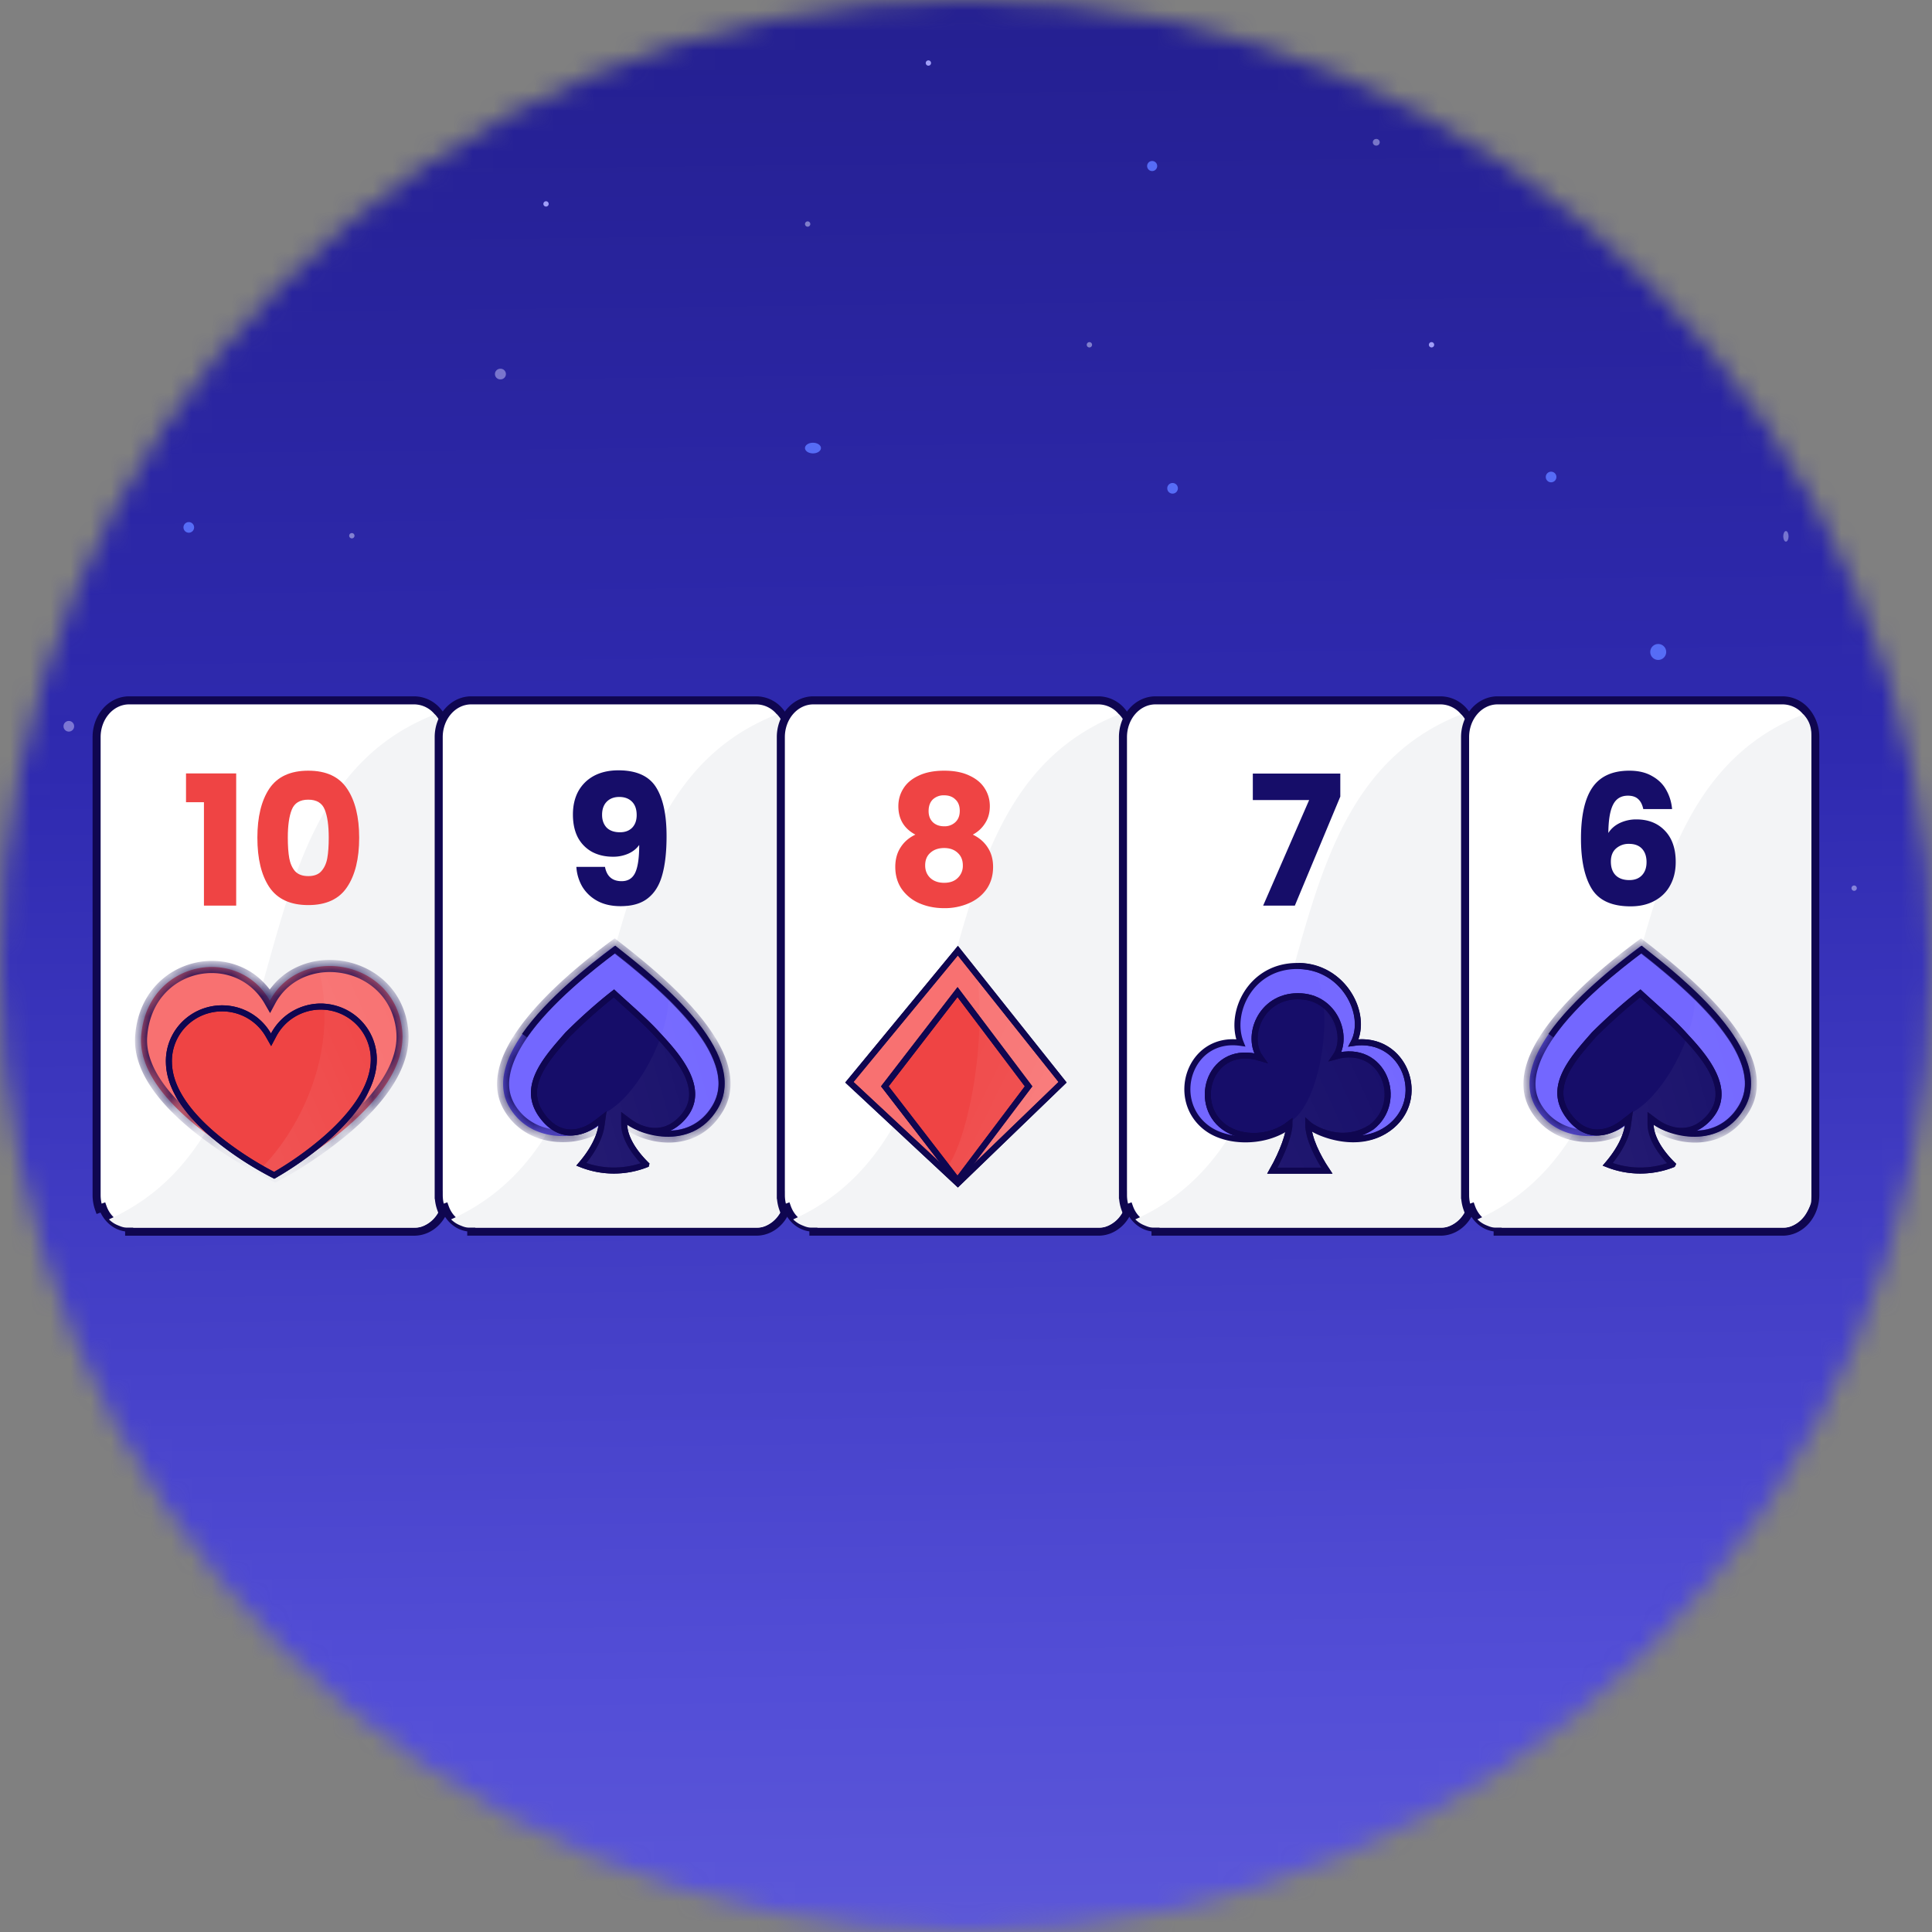 <svg width="96" height="96" fill="none" xmlns="http://www.w3.org/2000/svg"><rect width="100%" height="100%" fill="#808080" stroke="none"/><mask id="a" style="mask-type:alpha" maskUnits="userSpaceOnUse" x="0" y="0" width="96" height="96"><circle cx="48" cy="48" r="48" fill="#D9D9D9"/></mask><g mask="url(#a)"><path d="M96.6 0H-1v96.64h97.6V0z" fill="url(#b)"/><path d="M77.073 23.966a.264.264 0 100-.528.264.264 0 000 .528z" fill="#566CF6"/><path opacity=".5" d="M11.037 40.947c.146 0 .264-.059.264-.132 0-.073-.118-.132-.264-.132-.145 0-.264.06-.264.132 0 .073.119.132.264.132zM24.858 18.85a.264.264 0 100-.527.264.264 0 000 .528z" fill="#CAC6FB"/><path d="M55.396 37.528c.219 0 .396-.118.396-.264 0-.146-.177-.264-.396-.264-.219 0-.396.118-.396.264 0 .146.177.264.396.264z" fill="#566CF6"/><path opacity=".5" d="M88.741 26.914c.073 0 .132-.118.132-.264 0-.145-.059-.263-.132-.263-.073 0-.132.118-.132.263 0 .146.06.264.132.264z" fill="#C1C2FA"/><path d="M82.396 32.792a.396.396 0 100-.792.396.396 0 000 .792z" fill="#566CF6"/><path opacity=".5" d="M17.483 26.752a.132.132 0 100-.264.132.132 0 000 .264zM54.132 17.264a.132.132 0 100-.264.132.132 0 000 .264zM40.132 11.264a.132.132 0 100-.264.132.132 0 000 .264z" fill="#D9DBFC"/><path d="M39.25 38.5a.25.25 0 100-.5.25.25 0 000 .5z" fill="#716FE7"/><path opacity=".5" d="M61.264 44.264c.146 0 .264-.06.264-.132 0-.073-.118-.132-.264-.132-.146 0-.264.06-.264.132 0 .073.118.132.264.132zM68.38 7.234a.165.165 0 100-.329.165.165 0 000 .33z" fill="#CBCCFB"/><path d="M34.132 48.264a.132.132 0 100-.264.132.132 0 000 .264z" fill="#A09EF8"/><path opacity=".5" d="M3.42 36.352a.264.264 0 100-.528.264.264 0 000 .528z" fill="#CAC6FB"/><path d="M54.264 43.528a.264.264 0 100-.528.264.264 0 000 .528z" fill="#566CF6"/><path d="M27.132 10.264a.132.132 0 100-.264.132.132 0 000 .264z" fill="#A09EF8"/><path d="M9.381 26.47a.264.264 0 100-.528.264.264 0 000 .528z" fill="#566CF6"/><path opacity=".5" d="M6.948 54.314c.073 0 .132-.118.132-.264 0-.145-.059-.264-.132-.264-.073 0-.132.119-.132.264 0 .146.06.264.132.264z" fill="#C1C2FA"/><path d="M48.132 35.264a.132.132 0 100-.264.132.132 0 000 .264zM71.132 17.264a.132.132 0 100-.264.132.132 0 000 .264z" fill="#A09EF8"/><path d="M40.396 22.528c.219 0 .396-.118.396-.264 0-.146-.177-.264-.396-.264-.219 0-.396.118-.396.264 0 .146.177.264.396.264zM58.264 24.528a.264.264 0 100-.528.264.264 0 000 .528z" fill="#566CF6"/><path d="M46.132 3.264a.132.132 0 100-.264.132.132 0 000 .264zM41.132 43.264a.132.132 0 100-.264.132.132 0 000 .264z" fill="#A09EF8"/><path opacity=".5" d="M9.581 49.525a.132.132 0 100-.264.132.132 0 000 .264zM92.132 44.264a.132.132 0 100-.264.132.132 0 000 .264zM69.714 37.553a.132.132 0 100-.264.132.132 0 000 .264z" fill="#D9DBFC"/><path d="M57.25 8.5a.25.25 0 100-.5.25.25 0 000 .5z" fill="#566CF6"/><path d="M4.8 59.377c0 .236.04.47.119.69L5.107 60c.071.198.175.377.307.528.132.151.288.27.46.352.172.08.357.122.543.121v.2h14.166c.438 0 .851-.2 1.152-.544.3-.343.464-.803.465-1.279v0V36.623h0a1.956 1.956 0 00-.465-1.28 1.53 1.53 0 00-1.152-.543H6.417c-.439 0-.853.2-1.153.545-.3.344-.464.806-.464 1.282v22.75zm0 0s0 0 0 0H5h-.2v0z" fill="#fff" stroke="#0F0650" stroke-width=".4"/><path d="M22 59.672C22 60 21.39 61 20.667 61H6.309c-.175 0-.301-.054-.463-.121a1.33 1.33 0 01-.432-.289c10.174-4.574 5.54-20.928 16.194-25.091.25.25.391.587.392.94v23.232z" fill="#F3F4F6"/><mask id="c" fill="#fff"><path fill-rule="evenodd" clip-rule="evenodd" d="M7.016 51.477c.286-3.721 4.768-4.58 6.395-1.754 1.52-2.825 6.192-2.063 6.573 1.457.408 3.762-6.306 7.248-6.306 7.248s-6.943-3.297-6.662-6.951zm7.358-.354a2.58 2.58 0 011.266-.368h-.014c.33-.008.658.047.966.162.308.114.589.287.828.507.239.22.43.484.564.776.134.292.207.606.215.926.07 2.79-4.575 5.267-4.575 5.267s-4.768-2.255-4.838-5.043a2.374 2.374 0 01.478-1.518c.33-.44.804-.76 1.344-.908a2.586 2.586 0 011.637.09c.52.206.953.575 1.23 1.048.208-.385.518-.709.899-.939z"/></mask><path fill-rule="evenodd" clip-rule="evenodd" d="M7.016 51.477c.286-3.721 4.768-4.58 6.395-1.754 1.52-2.825 6.192-2.063 6.573 1.457.408 3.762-6.306 7.248-6.306 7.248s-6.943-3.297-6.662-6.951zm7.358-.354a2.58 2.58 0 011.266-.368h-.014c.33-.008.658.047.966.162.308.114.589.287.828.507.239.22.43.484.564.776.134.292.207.606.215.926.07 2.79-4.575 5.267-4.575 5.267s-4.768-2.255-4.838-5.043a2.374 2.374 0 01.478-1.518c.33-.44.804-.76 1.344-.908a2.586 2.586 0 011.637.09c.52.206.953.575 1.23 1.048.208-.385.518-.709.899-.939z" fill="#F87171"/><path d="M13.411 49.723l-.26.15.27.467.255-.475-.265-.142zm-6.395 1.754l.3.023-.3-.023zm12.968-.297l.299-.032-.299.032zm-6.306 7.248l-.129.271.135.064.132-.069-.138-.266zm1.962-7.673l.008.3-.008-.6v.3zm-.014 0l-.007-.3.007.6v-.3zm.966.162l.105-.281-.105.28zm.828.507l.203-.22-.203.22zm.564.776l-.273.125.273-.125zm.215.926l-.3.007.3-.007zm-4.575 5.267l-.128.27.136.065.133-.07-.14-.265zM8.786 53.35l.3-.008v-.004l-.3.012zm.478-1.518l.24.18-.24-.18zm1.344-.908l-.08-.29.08.29zm1.637.09l-.111.278.11-.278zm1.23 1.048l-.26.152.27.46.254-.47-.264-.142zm.196-2.488c-1.783-3.097-6.647-2.118-6.954 1.88l.598.046c.265-3.444 4.365-4.182 5.837-1.627l.52-.3zm6.612 1.574c-.413-3.81-5.476-4.655-7.136-1.567l.529.284c1.378-2.563 5.66-1.882 6.01 1.347l.597-.065zm-6.605 7.28l.138.266h.002l.004-.003a21.252 21.252 0 003.353-2.245c.826-.68 1.65-1.49 2.246-2.38.594-.888.974-1.882.862-2.919l-.597.065c.092.845-.214 1.698-.764 2.52-.55.823-1.327 1.59-2.129 2.251-.8.66-1.615 1.206-2.23 1.587a20.605 20.605 0 01-1.006.583l-.014.007-.003.002.138.266zm-6.961-6.974c-.078 1.014.347 1.976.98 2.83.636.855 1.502 1.629 2.364 2.278.864.651 1.735 1.184 2.389 1.555a22.58 22.58 0 001.017.542l.06.03.016.007a.097.097 0 01.006.003l.129-.27.128-.272-.004-.002-.013-.007a9.184 9.184 0 01-.272-.136 21.849 21.849 0 01-.772-.417 21.738 21.738 0 01-2.323-1.512c-.838-.632-1.655-1.366-2.243-2.157-.589-.793-.926-1.613-.864-2.426l-.598-.046zm8.916-1a2.88 2.88 0 00-1.414.413l.31.513a2.282 2.282 0 011.12-.326l-.016-.6zm-.007.6h.014v-.6h-.014v.6zm1.07-.418a2.887 2.887 0 00-1.077-.181l.014.6c.292-.008.582.041.854.143l.21-.562zm.927.568a2.823 2.823 0 00-.927-.568l-.21.562c.273.101.52.253.73.447l.407-.441zm.634.871a2.731 2.731 0 00-.634-.871l-.407.44c.21.194.379.425.495.68l.546-.249zm.242 1.043a2.666 2.666 0 00-.242-1.043l-.546.25c.117.255.18.53.188.808l.6-.015zm-4.875 5.275l.141.264h.002l.003-.002.01-.006.042-.022.152-.086a15.347 15.347 0 002.157-1.505c.588-.494 1.184-1.086 1.63-1.741.446-.654.757-1.394.738-2.177l-.6.015c.015.613-.228 1.23-.633 1.824-.405.594-.957 1.145-1.521 1.62a14.763 14.763 0 01-2.214 1.525l-.037.02a1.424 1.424 0 01-.009.005h-.002v.001l.141.265zm-5.138-5.036c.02.783.368 1.506.846 2.138.48.633 1.105 1.195 1.718 1.66a15.457 15.457 0 002.388 1.48l.042.021.011.006.004.001.13-.27.127-.272h-.002a.3.3 0 00-.01-.005l-.037-.019a14.3 14.3 0 01-.677-.361 14.85 14.85 0 01-1.613-1.058c-.588-.447-1.168-.971-1.602-1.545-.435-.575-.71-1.179-.725-1.79l-.6.014zm.538-1.705a2.674 2.674 0 00-.538 1.71l.6-.024c-.018-.473.128-.94.418-1.326l-.48-.36zm1.505-1.017a2.81 2.81 0 00-1.505 1.017l.48.36a2.21 2.21 0 011.183-.798l-.159-.58zm1.826.1a2.887 2.887 0 00-1.827-.1l.16.579a2.287 2.287 0 011.446.078l.221-.557zm1.379 1.175a2.785 2.785 0 00-1.379-1.175l-.221.557c.459.183.84.508 1.082.922l.518-.303zm.485-1.043c-.426.257-.774.62-1.008 1.053l.528.285c.182-.337.454-.622.79-.825l-.31-.513z" fill="#0F0650" mask="url(#c)"/><path d="M15.879 50.016h0a2.668 2.668 0 011.874.723 2.62 2.62 0 01.82 1.833v0c.018.753-.274 1.496-.738 2.193-.463.696-1.091 1.337-1.727 1.883a16.642 16.642 0 01-2.482 1.753l-.154-.08a16.68 16.68 0 01-2.413-1.551c-.663-.515-1.322-1.125-1.82-1.797-.498-.673-.826-1.4-.845-2.153h0v-.002a2.599 2.599 0 01.503-1.635 2.643 2.643 0 011.416-.979 2.667 2.667 0 011.725.096c.548.223 1.004.621 1.296 1.13l.135.237.127-.24c.22-.415.546-.765.947-1.013a2.674 2.674 0 011.336-.398z" fill="#EF4444" stroke="#0F0650" stroke-width=".3"/><path opacity=".4" d="M15.875 48.286c1.01 4.317-1.24 8.105-2.86 9.726-.052.096.62.287.571.382 0 0 5.34-2.956 6.176-6.008.667-2.439-1.598-4.577-3.887-4.1z" fill="url(#d)"/><path d="M15.879 50.016h0a2.668 2.668 0 011.874.723 2.62 2.62 0 01.82 1.833v0c.018.753-.274 1.496-.738 2.193-.463.696-1.091 1.337-1.727 1.883a16.642 16.642 0 01-2.482 1.753l-.154-.08a16.68 16.68 0 01-2.413-1.551c-.663-.515-1.322-1.125-1.82-1.797-.498-.673-.826-1.4-.845-2.153h0v-.002a2.599 2.599 0 01.503-1.635 2.643 2.643 0 011.416-.979 2.667 2.667 0 011.725.096c.548.223 1.004.621 1.296 1.13l.135.237.127-.24c.22-.415.546-.765.947-1.013a2.674 2.674 0 011.336-.398z" stroke="#0F0650" stroke-width=".3"/><path d="M9.243 39.861V38.43h2.493V45h-1.602v-5.139h-.891zm3.546 1.764c0-1.032.198-1.845.594-2.439.402-.594 1.047-.891 1.935-.891.888 0 1.53.297 1.926.891.402.594.603 1.407.603 2.439 0 1.044-.201 1.863-.603 2.457-.396.594-1.038.891-1.926.891-.888 0-1.533-.297-1.935-.891-.396-.594-.594-1.413-.594-2.457zm3.546 0c0-.606-.066-1.071-.198-1.395-.132-.33-.405-.495-.82-.495-.413 0-.686.165-.818.495-.132.324-.198.789-.198 1.395 0 .408.024.747.072 1.017.048.264.144.48.288.648.15.162.369.243.657.243.288 0 .504-.081.648-.243.15-.168.249-.384.297-.648.048-.27.072-.609.072-1.017z" fill="#EF4444"/><path d="M21.8 59.377c0 .236.04.47.119.69l.188-.068c.071.198.175.377.307.528.132.151.288.27.46.352.172.08.357.122.543.121v.2h14.166c.438 0 .851-.2 1.151-.544.3-.343.465-.803.466-1.279v0V36.623h0a1.956 1.956 0 00-.466-1.28 1.53 1.53 0 00-1.15-.543H23.416c-.439 0-.853.2-1.153.545-.3.344-.464.806-.464 1.282v22.75zm0 0s0 0 0 0h.2-.2v0z" fill="#fff" stroke="#0F0650" stroke-width=".4"/><path d="M39 59.672C39 60 38.39 61 37.667 61H23.309c-.175 0-.301-.054-.463-.121a1.328 1.328 0 01-.432-.289c10.174-4.574 5.54-20.928 16.194-25.091.25.25.391.587.392.94v23.232z" fill="#F3F4F6"/><mask id="e" fill="#fff"><path fill-rule="evenodd" clip-rule="evenodd" d="M25.325 55.042c1.295 2.15 4.416 1.43 4.712.534l.054.081a2.01 2.01 0 00.05-.166c-.537.41-2.03.864-2.881-.21-.923-1.163-.074-2.025.806-2.92.19-.193.383-.388.558-.588.5-.5.978-.835 1.438-1.16.202-.141.4-.28.595-.43.243.226.48.423.712.616.36.3.71.591 1.056.974.105.112.222.23.344.354.85.857 1.953 1.97.907 3.154-.917 1.039-2.092.786-2.58.21.016.072.039.175.078.301.796.688 3.257 1.38 4.503-.75 1.605-2.746-3.187-6.517-5.136-8.042-2.07 1.536-6.82 5.376-5.216 8.042z"/></mask><path fill-rule="evenodd" clip-rule="evenodd" d="M25.325 55.042c1.295 2.15 4.416 1.43 4.712.534l.054.081a2.01 2.01 0 00.05-.166c-.537.41-2.03.864-2.881-.21-.923-1.163-.074-2.025.806-2.92.19-.193.383-.388.558-.588.5-.5.978-.835 1.438-1.16.202-.141.4-.28.595-.43.243.226.48.423.712.616.36.3.71.591 1.056.974.105.112.222.23.344.354.85.857 1.953 1.97.907 3.154-.917 1.039-2.092.786-2.58.21.016.072.039.175.078.301.796.688 3.257 1.38 4.503-.75 1.605-2.746-3.187-6.517-5.136-8.042-2.07 1.536-6.82 5.376-5.216 8.042z" fill="#7367FF"/><path d="M30.037 55.576l.252-.164-.34-.523-.197.593.285.094zm-4.712-.534l.257-.155-.257.155zm4.766.615l-.247.17.337.488.194-.56-.284-.098zm.05-.166l.29.073.21-.832-.682.52.182.239zm-2.881-.21l.235-.186-.235.186zm.806-2.92l.214.21-.213-.21zm.558-.588l-.212-.212-.007.007-.006.007.225.198zm1.438-1.16l-.172-.245.172.245zm.595-.43l.206-.22-.186-.174-.202.155.182.238zm.712.616l-.192.23.192-.23zm1.056.974l-.222.201.003.004.22-.205zm.344.354l-.213.211.213-.211zm.907 3.154l.225.199-.225-.199zm-2.58.21l.23-.194-.523.254.294-.06zm.078.301l-.287.089.025.082.066.056.195-.227zm4.503-.75l-.26-.152.26.152zM30.54 47l.185-.236-.18-.141-.184.136.18.241zm-.789 8.482c-.033.1-.185.267-.518.417a3.139 3.139 0 01-1.186.252c-.906.022-1.89-.307-2.466-1.264l-.514.31c.719 1.193 1.942 1.58 2.995 1.554a3.735 3.735 0 001.418-.305c.376-.17.726-.43.84-.776l-.569-.188zm.586.005a3.523 3.523 0 01-.05-.075l-.503.327.06.088.493-.34zm.037.268c.021-.062.04-.126.057-.191l-.582-.146a1.695 1.695 0 01-.042.141l.567.196zm-.416-.503c-.22.168-.67.364-1.157.391-.477.027-.957-.107-1.307-.548l-.47.373c.502.632 1.194.809 1.81.774.605-.034 1.17-.27 1.488-.513l-.364-.477zm-2.464-.157c-.206-.26-.298-.483-.325-.677a1.046 1.046 0 01.092-.577c.18-.412.566-.81 1.018-1.27l-.427-.42c-.428.434-.907.915-1.14 1.45a1.644 1.644 0 00-.137.9c.045.323.193.644.449.967l.47-.373zm.785-2.524c.19-.192.387-.392.57-.6l-.451-.396c-.17.192-.355.381-.546.576l.427.42zm.556-.586c.48-.479.938-.802 1.4-1.126l-.346-.491c-.46.324-.958.673-1.478 1.193l.424.424zm1.4-1.126c.2-.142.403-.285.604-.439l-.365-.476c-.19.146-.383.282-.585.424l.345.49zm.216-.458c.25.234.493.436.725.629l.384-.461a15.468 15.468 0 01-.698-.606l-.41.438zm.725.629c.361.3.695.58 1.026.944l.445-.402c-.363-.401-.729-.705-1.087-1.003l-.384.46zm1.029.948c.108.116.228.237.35.36l.426-.422c-.123-.124-.236-.24-.337-.347l-.44.409zm.35.36c.434.438.88.893 1.106 1.371.109.232.158.453.135.668-.023.213-.119.448-.346.706l.45.397c.296-.335.454-.683.492-1.039a1.843 1.843 0 00-.188-.988c-.278-.589-.808-1.119-1.223-1.537l-.426.422zm.895 2.745c-.796.9-1.756.651-2.125.214l-.458.388c.605.716 1.994.97 3.033-.205l-.45-.397zm-2.648.468c.016.078.041.191.084.33l.573-.177a2.848 2.848 0 01-.07-.274l-.587.121zm4.615-.66c-.562.96-1.383 1.276-2.164 1.283-.802.007-1.545-.316-1.884-.609l-.393.454c.458.395 1.344.763 2.282.755.96-.008 1.993-.411 2.677-1.581l-.518-.303zm-5.062-7.655c.977.765 2.638 2.07 3.856 3.52.61.725 1.092 1.468 1.329 2.18.234.705.223 1.361-.123 1.954l.518.303c.456-.78.447-1.624.174-2.447-.271-.814-.807-1.624-1.439-2.376-1.264-1.504-2.973-2.846-3.945-3.606l-.37.472zm-4.774 7.65c-.344-.57-.358-1.214-.125-1.915.235-.707.716-1.452 1.328-2.18 1.222-1.458 2.903-2.785 3.935-3.55l-.358-.482c-1.038.77-2.767 2.132-4.037 3.646-.634.756-1.169 1.567-1.438 2.377-.271.817-.277 1.653.181 2.414l.514-.31z" fill="#0F0650" mask="url(#e)"/><path d="M29.888 55.928l.052-.367-.293.227c-.344.268-.79.478-1.253.485-.454.007-.945-.181-1.394-.748-.297-.374-.433-.735-.462-1.083-.028-.349.052-.696.207-1.042.299-.672.863-1.312 1.4-1.923l.065-.073c.76-.76 1.604-1.503 2.297-2.043.185.171.384.35.586.533.55.496 1.131 1.02 1.572 1.508h0l.002.002c.466.5 1.1 1.185 1.457 1.927.177.369.282.743.267 1.109-.015.362-.146.726-.458 1.08-.482.544-1.005.699-1.475.672-.478-.027-.914-.243-1.202-.46l-.24-.18v.3c0 .482.269 1.194 1.09 2.01a4.406 4.406 0 01-3.22-.006c.591-.693.922-1.369 1.002-1.928z" fill="#160D69" stroke="#0F0650" stroke-width=".3"/><path opacity=".2" d="M33.222 49.563c.792.442 4.066 3.89 2.033 5.834-1.61 1.54-3.495.742-4.243.177 0 .562-.001 1.228 1.15 2.298-1.769.442-1.945.442-3.271 0 .435-.545.972-1.325 1.149-2.563 1.59-.795 3.182-3.8 3.182-5.745z" fill="url(#f)"/><path d="M31.013 55.574c.69.7 3.27 1.503 4.508-.53 1.631-2.68-3.04-6.36-4.95-7.867-1.192.892-3.295 2.54-4.509 4.282" stroke="#0F0650" stroke-width=".3"/><path d="M29.888 55.928l.052-.367-.293.227c-.344.268-.79.478-1.253.485-.454.007-.945-.181-1.394-.748-.297-.374-.433-.735-.462-1.083-.028-.349.052-.696.207-1.042.299-.672.863-1.312 1.4-1.923l.065-.073c.76-.76 1.604-1.503 2.297-2.043.185.171.384.35.586.533.55.496 1.131 1.02 1.572 1.508h0l.002.002c.466.5 1.1 1.185 1.457 1.927.177.369.282.743.267 1.109-.015.362-.146.726-.458 1.08-.482.544-1.005.699-1.475.672-.478-.027-.914-.243-1.202-.46l-.24-.18v.3c0 .482.269 1.194 1.09 2.01a4.406 4.406 0 01-3.22-.006c.591-.693.922-1.369 1.002-1.928z" stroke="#0F0650" stroke-width=".3"/><path d="M30.061 43.074c.09.474.366.711.828.711.318 0 .543-.141.675-.423.132-.282.198-.741.198-1.377-.132.186-.312.33-.54.432a1.853 1.853 0 01-.765.153c-.384 0-.726-.078-1.026-.234a1.763 1.763 0 01-.711-.711c-.168-.318-.252-.702-.252-1.152 0-.444.09-.831.27-1.161.186-.33.447-.585.783-.765.342-.18.744-.27 1.206-.27.888 0 1.509.276 1.863.828.354.552.531 1.365.531 2.439 0 .78-.072 1.425-.216 1.935-.138.504-.375.888-.711 1.152-.33.264-.783.396-1.359.396-.456 0-.846-.09-1.17-.27a1.957 1.957 0 01-.738-.711 2.237 2.237 0 01-.288-.972h1.422zm.747-1.719c.252 0 .453-.075.603-.225.15-.156.225-.366.225-.63 0-.288-.078-.51-.234-.666-.156-.156-.366-.234-.63-.234s-.474.081-.63.243c-.15.156-.225.372-.225.648 0 .258.075.468.225.63.156.156.378.234.666.234z" fill="#160D69"/><path d="M38.8 59.377c0 .236.04.47.119.69l.188-.068c.071.198.175.377.307.528.132.151.288.27.46.352.172.08.357.122.543.121v.2h14.166c.438 0 .851-.2 1.151-.544.3-.343.465-.803.466-1.279v0V36.623h0a1.956 1.956 0 00-.466-1.28 1.53 1.53 0 00-1.15-.543H40.416c-.439 0-.852.2-1.153.545-.3.344-.464.806-.464 1.282v22.75zm0 0s0 0 0 0h.2-.2v0z" fill="#fff" stroke="#0F0650" stroke-width=".4"/><path d="M56 59.672C56 60 55.39 61 54.667 61H40.309c-.175 0-.301-.054-.463-.121a1.328 1.328 0 01-.432-.289c10.174-4.574 5.54-20.928 16.194-25.091.25.25.391.587.392.94v23.232z" fill="#F3F4F6"/><path d="M52.798 53.776l-5.203-6.538-5.39 6.538 5.39 5.023 5.203-5.023z" fill="#F87171" stroke="#0F0650" stroke-width=".3"/><path d="M47.579 58.662l3.53-4.683-3.53-4.682-3.612 4.682 3.612 4.683z" fill="#EF4444" stroke="#0F0650" stroke-width=".3"/><path opacity=".4" d="M48.544 48.364c1.09 1.363 4.272 5.363 4.272 5.363l-5.24 5.182s-.214-.364-.669-.727c1.091-1.091 2.136-6.14 1.637-9.819z" fill="url(#g)"/><path d="M52.798 53.776l-5.203-6.538-5.39 6.538 5.39 5.023 5.203-5.023z" stroke="#0F0650" stroke-width=".3"/><path d="M47.579 58.662l3.53-4.683-3.53-4.682-3.612 4.682 3.612 4.683z" stroke="#0F0650" stroke-width=".3"/><path d="M45.485 41.472c-.564-.3-.846-.771-.846-1.413 0-.324.084-.618.252-.882.168-.27.423-.483.765-.639.342-.162.762-.243 1.26-.243s.915.081 1.251.243c.342.156.597.369.765.639.168.264.252.558.252.882 0 .324-.078.606-.234.846-.15.24-.354.429-.612.567.324.156.573.372.747.648.174.27.261.588.261.954 0 .426-.108.795-.324 1.107-.216.306-.51.54-.882.702a2.992 2.992 0 01-1.224.243c-.45 0-.861-.081-1.233-.243a2.067 2.067 0 01-.873-.702c-.216-.312-.324-.681-.324-1.107 0-.372.087-.693.261-.963.174-.276.42-.489.738-.639zm2.205-1.179c0-.246-.072-.435-.216-.567-.138-.138-.324-.207-.558-.207a.785.785 0 00-.567.207c-.138.138-.207.33-.207.576 0 .234.072.42.216.558.144.132.33.198.558.198a.773.773 0 00.558-.207c.144-.138.216-.324.216-.558zm-.774 1.845c-.282 0-.51.078-.684.234-.174.15-.261.36-.261.63 0 .252.084.459.252.621.174.162.405.243.693.243.288 0 .513-.081.675-.243a.825.825 0 00.252-.621c0-.264-.087-.474-.261-.63-.168-.156-.39-.234-.666-.234z" fill="#EF4444"/><path d="M55.8 59.377c0 .236.04.47.119.69l.188-.068c.071.198.175.377.307.528.132.151.288.27.46.352.172.08.357.122.543.121v.2h14.166c.438 0 .851-.2 1.151-.544.3-.343.465-.803.466-1.279v0V36.623h0a1.956 1.956 0 00-.466-1.28 1.53 1.53 0 00-1.15-.543H57.416c-.439 0-.852.2-1.153.545-.3.344-.464.806-.464 1.282v22.75zm0 0s0 0 0 0h.2-.2v0z" fill="#fff" stroke="#0F0650" stroke-width=".4"/><path d="M73 59.672C73 60 72.39 61 71.667 61H57.309c-.175 0-.301-.054-.463-.121a1.328 1.328 0 01-.432-.289c10.174-4.574 5.54-20.928 16.194-25.091.25.25.391.587.392.94v23.232z" fill="#F3F4F6"/><path fill-rule="evenodd" clip-rule="evenodd" d="M64.451 48c-2.317 0-3.398 2.324-2.8 3.819-2.542-.374-3.588 2.861-1.645 4.26.95.684 2.68.745 3.89-.012.08-.167.134-.294.147-.362-.673.524-1.6.652-2.242-.224-.822-1.121.373-2.765 1.794-2.392-.752-1.046-.15-2.392 1.121-2.392s1.888 1.42 1.215 2.392c1.999-.373 2.223 1.645 1.476 2.317-.748.972-2.12.48-2.317.3 0 .088.025.199.07.326.342.257 2.295 1.133 3.815.047 2.019-1.442.823-4.634-1.718-4.26.747-1.42-.489-3.819-2.806-3.819z" fill="#7367FF"/><path d="M61.65 51.819l-.021.148.258.038-.097-.242-.14.056zm-1.644 4.26l.088-.122-.088.122zm3.89-.012l.08.127.036-.023.019-.039-.136-.065zm.147-.362l.147.03.08-.395-.319.247.092.118zm-2.242-.224l.12-.089-.12.09zm1.794-2.392l-.038.145.403.106-.243-.338-.122.087zm2.336 0l-.123-.085-.208.3.359-.067-.028-.148zm1.476 2.317l-.1-.111-.01.01-.01.01.12.091zm-2.317.3l.101-.111-.251-.23v.34h.15zm.07.326l-.141.05.015.043.036.027.09-.12zm3.815.047l.088.122-.088-.122zm-1.718-4.26l-.133-.07-.138.261.292-.043-.022-.148zm-5.467-.056c-.279-.696-.169-1.6.295-2.334.46-.728 1.264-1.279 2.366-1.279v-.3c-1.214 0-2.11.611-2.62 1.419-.507.802-.64 1.807-.32 2.605l.28-.111zm-1.696 4.194c-.91-.655-1.123-1.74-.806-2.622.315-.877 1.149-1.543 2.341-1.368l.044-.297c-1.35-.198-2.31.567-2.668 1.563-.356.992-.12 2.225.913 2.968l.176-.244zm3.722-.017c-.577.36-1.283.53-1.961.523-.68-.005-1.317-.186-1.761-.506l-.175.244c.506.364 1.208.556 1.933.562.727.007 1.49-.173 2.123-.57l-.16-.253zm.215.192c.079-.163.141-.307.16-.397l-.295-.06c-.009.047-.053.156-.135.326l.27.131zm-.08-.545c-.317.246-.684.391-1.036.38-.347-.01-.697-.17-.993-.575l-.242.178c.346.472.78.684 1.226.698.44.013.873-.167 1.23-.444l-.185-.237zm-2.03-.195c-.363-.496-.287-1.114.056-1.578.344-.464.938-.748 1.58-.58l.076-.29c-.779-.205-1.493.146-1.897.691-.404.546-.514 1.31-.056 1.935l.242-.178zm1.796-2.39c-.346-.482-.376-1.023-.184-1.438.19-.414.605-.717 1.183-.717v-.3c-.694 0-1.215.37-1.455.891-.24.519-.194 1.174.212 1.739l.244-.175zm.999-2.155c1.135 0 1.704 1.272 1.092 2.157l.246.17c.733-1.058.069-2.627-1.338-2.627v.3zm1.243 2.39c.475-.09.828-.033 1.083.096.254.129.422.336.517.577.194.494.067 1.097-.253 1.385l.201.223c.428-.385.562-1.128.331-1.717a1.37 1.37 0 00-.66-.736c-.327-.165-.75-.221-1.275-.123l.055.295zm1.329 2.078c-.334.434-.808.546-1.239.523a2.196 2.196 0 01-.572-.109 1.552 1.552 0 01-.195-.079.456.456 0 01-.09-.055l-.204.22c.04.038.098.072.16.103.065.033.144.066.234.096.18.06.406.11.652.124.492.026 1.078-.102 1.492-.64l-.238-.183zm-2.348.39c0 .114.032.244.079.378l.283-.1a.89.89 0 01-.062-.278h-.3zm3.948.252c-.717.512-1.54.566-2.238.454-.702-.112-1.252-.388-1.4-.498l-.18.24c.194.145.792.436 1.532.554.745.12 1.658.068 2.46-.506l-.174-.244zm-1.61-3.99c2.377-.35 3.508 2.635 1.61 3.99l.175.244c2.14-1.528.878-4.929-1.828-4.53l.043.296zm-2.827-3.817c1.103 0 1.946.57 2.426 1.309.484.744.589 1.64.247 2.29l.265.14c.406-.771.266-1.785-.26-2.594a3.148 3.148 0 00-2.678-1.445v.3z" fill="#0F0650"/><path d="M62.627 52.566c-.751-1.046 0-3.065 1.865-3.065s2.541 2.019 1.868 2.99c2.393-.672 3.439 2.243 1.794 3.513-1.494.972-2.952.031-3.149-.15 0 .695.464 1.622.927 2.316h-2.71c.525-.926.85-1.852.85-2.316-.932.733-2.364.789-3.242.15-1.645-1.196-.673-4.185 1.797-3.438z" fill="#160D69" stroke="#0F0650" stroke-width=".3" stroke-miterlimit="10"/><path opacity=".2" d="M64.126 55.73c1.464-.895 2.23-5.432 1.22-7.486 1.302.244 2.685 2.116 1.871 3.58.056-.139 2.36-.244 2.767 2.034.046.17.162 2.441-2.441 2.685-.596.104-1.446.044-2.604-.65 0 0 .533 1.814.996 2.277H63.23c.187-.372.499-.76.62-1.157.172-.704.194-1.04.276-1.283z" fill="url(#h)"/><path d="M62.627 52.566c-.751-1.046 0-3.065 1.865-3.065s2.541 2.019 1.868 2.99c2.393-.672 3.439 2.243 1.794 3.513-1.494.972-2.952.031-3.149-.15 0 .695.464 1.622.927 2.316h-2.71c.525-.926.85-1.852.85-2.316-.932.733-2.364.789-3.242.15-1.645-1.196-.673-4.185 1.797-3.438z" stroke="#0F0650" stroke-width=".3" stroke-miterlimit="10"/><path d="M64.531 48c2.197 0 3.471 2.398 2.724 3.819 2.541-.374 3.737 2.818 1.719 4.26-1.069.763-2.403.503-3.223.19" stroke="#0F0650" stroke-width=".3" stroke-miterlimit="10"/><path d="M66.599 39.582L64.34 45h-1.575l2.286-5.247h-2.799v-1.314h4.347v1.143z" fill="#160D69"/><path d="M72.8 59.377c0 .236.04.47.119.69l.188-.068c.071.198.175.377.307.528.132.151.288.27.46.352.172.08.357.122.543.121v.2h14.166c.438 0 .851-.2 1.151-.544.3-.343.465-.803.466-1.279v0V36.623h0a1.956 1.956 0 00-.466-1.28 1.53 1.53 0 00-1.15-.543H74.416c-.439 0-.853.2-1.153.545-.3.344-.464.806-.464 1.282v22.75zm0 0s0 0 0 0h.2-.2v0z" fill="#fff" stroke="#0F0650" stroke-width=".4"/><path d="M90 59.672C90 60 89.39 61 88.667 61H74.309c-.175 0-.301-.054-.463-.121a1.328 1.328 0 01-.432-.289c10.174-4.574 5.54-20.928 16.194-25.091.25.25.391.587.392.94v23.232z" fill="#F3F4F6"/><mask id="i" fill="#fff"><path fill-rule="evenodd" clip-rule="evenodd" d="M76.325 55.042c1.295 2.15 4.416 1.43 4.712.534l.054.081a2.01 2.01 0 00.05-.166c-.537.41-2.03.864-2.881-.21-.923-1.163-.074-2.025.806-2.92.19-.193.382-.388.558-.588.5-.5.978-.835 1.438-1.16.202-.141.4-.28.596-.43.242.226.479.423.71.616.36.3.71.591 1.057.974.105.112.222.23.344.354.85.857 1.953 1.97.907 3.154-.917 1.039-2.092.786-2.58.21.016.072.039.175.078.301.796.688 3.257 1.38 4.503-.75 1.605-2.746-3.187-6.517-5.136-8.042-2.07 1.536-6.82 5.376-5.216 8.042z"/></mask><path fill-rule="evenodd" clip-rule="evenodd" d="M76.325 55.042c1.295 2.15 4.416 1.43 4.712.534l.054.081a2.01 2.01 0 00.05-.166c-.537.41-2.03.864-2.881-.21-.923-1.163-.074-2.025.806-2.92.19-.193.382-.388.558-.588.5-.5.978-.835 1.438-1.16.202-.141.4-.28.596-.43.242.226.479.423.71.616.36.3.71.591 1.057.974.105.112.222.23.344.354.85.857 1.953 1.97.907 3.154-.917 1.039-2.092.786-2.58.21.016.072.039.175.078.301.796.688 3.257 1.38 4.503-.75 1.605-2.746-3.187-6.517-5.136-8.042-2.07 1.536-6.82 5.376-5.216 8.042z" fill="#7367FF"/><path d="M81.037 55.576l.251-.164-.34-.523-.196.593.285.094zm-4.712-.534l.257-.155-.257.155zm4.766.615l-.247.17.337.488.194-.56-.284-.098zm.05-.166l.29.073.21-.832-.682.52.182.239zm-2.881-.21l.235-.186-.235.186zm.806-2.92l.214.21-.213-.21zm.558-.588l-.212-.212-.007.007-.006.007.225.198zm1.438-1.16l-.172-.245.172.245zm.596-.43l.205-.22-.186-.174-.202.155.183.238zm.71.616l-.191.23.192-.23zm1.057.974l-.222.201.003.004.22-.205zm.344.354l-.213.211.213-.211zm.907 3.154l.225.199-.225-.199zm-2.58.21l.23-.194-.523.254.294-.06zm.078.301l-.287.089.025.082.066.056.196-.227zm4.503-.75l-.26-.152.26.152zM81.54 47l.185-.236-.18-.141-.184.136.18.241zm-.789 8.482c-.033.1-.185.267-.518.417a3.139 3.139 0 01-1.186.252c-.906.022-1.89-.307-2.466-1.264l-.514.31c.719 1.193 1.942 1.58 2.995 1.554a3.735 3.735 0 001.418-.305c.376-.17.726-.43.84-.776l-.569-.188zm.586.005a3.523 3.523 0 01-.05-.075l-.503.327.06.088.493-.34zm.037.268c.021-.062.04-.126.057-.191l-.582-.146a1.695 1.695 0 01-.042.141l.567.196zm-.416-.503c-.22.168-.67.364-1.157.391-.477.027-.957-.107-1.307-.548l-.47.373c.502.632 1.194.809 1.81.774.605-.034 1.17-.27 1.488-.513l-.364-.477zm-2.464-.157c-.206-.26-.298-.483-.325-.677a1.046 1.046 0 01.092-.577c.18-.412.566-.81 1.018-1.27l-.427-.42c-.428.434-.907.915-1.14 1.45a1.644 1.644 0 00-.137.9c.045.323.193.644.449.967l.47-.373zm.785-2.524c.19-.192.387-.392.57-.6l-.451-.396c-.17.192-.355.381-.546.576l.427.42zm.556-.586c.48-.479.938-.802 1.4-1.126l-.346-.491c-.46.324-.958.673-1.478 1.193l.424.424zm1.4-1.126c.2-.142.403-.285.604-.439l-.365-.476c-.19.146-.383.282-.585.424l.345.49zm.216-.458c.25.234.493.436.725.629l.384-.461a15.468 15.468 0 01-.698-.606l-.41.438zm.725.629c.361.3.695.58 1.026.944l.445-.402c-.363-.401-.728-.705-1.087-1.003l-.384.46zm1.029.948c.108.116.228.237.35.36l.426-.422c-.123-.124-.236-.24-.337-.347l-.44.409zm.35.36c.434.438.88.893 1.106 1.371.109.232.158.453.135.668-.023.213-.119.448-.346.706l.45.397c.296-.335.454-.683.492-1.039a1.843 1.843 0 00-.189-.988c-.277-.589-.807-1.119-1.222-1.537l-.426.422zm.895 2.745c-.796.9-1.755.651-2.125.214l-.458.388c.605.716 1.994.97 3.033-.205l-.45-.397zm-2.648.468c.016.078.041.191.084.33l.573-.177a2.848 2.848 0 01-.07-.274l-.587.121zm4.615-.66c-.562.96-1.383 1.276-2.164 1.283-.802.007-1.545-.316-1.885-.609l-.391.454c.457.395 1.343.763 2.281.755.96-.008 1.993-.411 2.677-1.581l-.518-.303zm-5.062-7.655c.978.765 2.638 2.07 3.856 3.52.61.725 1.092 1.468 1.329 2.18.234.705.223 1.361-.123 1.954l.518.303c.456-.78.447-1.624.174-2.447-.271-.814-.807-1.624-1.439-2.376-1.264-1.504-2.973-2.846-3.945-3.606l-.37.472zm-4.774 7.65c-.344-.57-.358-1.214-.125-1.915.235-.707.716-1.452 1.328-2.18 1.222-1.458 2.903-2.785 3.935-3.55l-.358-.482c-1.038.77-2.767 2.132-4.037 3.646-.634.756-1.169 1.567-1.438 2.377-.271.817-.277 1.653.181 2.414l.514-.31z" fill="#0F0650" mask="url(#i)"/><path d="M80.888 55.928l.052-.367-.293.227c-.344.268-.79.478-1.253.485-.454.007-.945-.181-1.394-.748-.297-.374-.433-.735-.462-1.083-.028-.349.052-.696.207-1.042.299-.672.863-1.312 1.4-1.923l.065-.073c.76-.76 1.604-1.503 2.297-2.043.185.171.384.35.586.533.55.496 1.131 1.02 1.572 1.508h0l.001.002c.467.5 1.101 1.185 1.458 1.927.177.369.282.743.267 1.109-.015.362-.146.726-.458 1.08-.482.544-1.005.699-1.475.672-.478-.027-.915-.243-1.202-.46l-.24-.18v.3c0 .482.269 1.194 1.09 2.01a4.406 4.406 0 01-3.22-.006c.592-.693.922-1.369 1.002-1.928z" fill="#160D69" stroke="#0F0650" stroke-width=".3"/><path opacity=".2" d="M84.222 49.563c.792.442 4.066 3.89 2.033 5.834-1.61 1.54-3.495.742-4.243.177 0 .562-.001 1.228 1.15 2.298-1.769.442-1.946.442-3.271 0 .434-.545.972-1.325 1.149-2.563 1.59-.795 3.182-3.8 3.182-5.745z" fill="url(#j)"/><path d="M82.013 55.574c.69.7 3.27 1.503 4.508-.53 1.631-2.68-3.04-6.36-4.95-7.867-1.192.892-3.294 2.54-4.508 4.282" stroke="#0F0650" stroke-width=".3"/><path d="M80.888 55.928l.052-.367-.293.227c-.344.268-.79.478-1.253.485-.454.007-.945-.181-1.394-.748-.297-.374-.433-.735-.462-1.083-.028-.349.052-.696.207-1.042.299-.672.863-1.312 1.4-1.923l.065-.073c.76-.76 1.604-1.503 2.297-2.043.185.171.384.35.586.533.55.496 1.131 1.02 1.572 1.508h0l.001.002c.467.5 1.101 1.185 1.458 1.927.177.369.282.743.267 1.109-.015.362-.146.726-.458 1.08-.482.544-1.005.699-1.475.672-.478-.027-.915-.243-1.202-.46l-.24-.18v.3c0 .482.269 1.194 1.09 2.01a4.406 4.406 0 01-3.22-.006c.592-.693.922-1.369 1.002-1.928z" stroke="#0F0650" stroke-width=".3"/><path d="M81.654 40.203c-.048-.222-.132-.387-.252-.495-.12-.114-.291-.171-.513-.171-.342 0-.588.15-.738.45-.15.294-.228.762-.234 1.404.132-.21.321-.375.567-.495a1.9 1.9 0 01.828-.18c.588 0 1.059.186 1.413.558.36.372.54.891.54 1.557 0 .438-.09.822-.27 1.152-.174.33-.432.588-.774.774-.336.186-.735.279-1.197.279-.924 0-1.566-.288-1.926-.864-.36-.582-.54-1.416-.54-2.502 0-1.14.189-1.986.567-2.538.384-.558.996-.837 1.836-.837.45 0 .828.09 1.134.27.312.174.546.405.702.693.162.288.258.603.288.945h-1.431zm-.711 1.728a.935.935 0 00-.648.234c-.168.15-.252.366-.252.648 0 .288.078.513.234.675.162.162.39.243.684.243.264 0 .471-.078.621-.234.156-.162.234-.381.234-.657 0-.282-.075-.504-.225-.666-.15-.162-.366-.243-.648-.243z" fill="#160D69"/></g><defs><linearGradient id="b" x1="55.5" y1="128.5" x2="54.042" y2="-3.053" gradientUnits="userSpaceOnUse"><stop stop-color="#7470DA"/><stop offset=".34" stop-color="#534ED7"/><stop offset=".69" stop-color="#2F2AB0"/><stop offset=".982" stop-color="#241F90"/></linearGradient><linearGradient id="d" x1="24.639" y1="46.322" x2="6.566" y2="54.221" gradientUnits="userSpaceOnUse"><stop stop-color="#fff" stop-opacity="0"/><stop offset=".272" stop-color="#fff" stop-opacity=".02"/><stop offset="1" stop-color="#fff" stop-opacity=".3"/></linearGradient><linearGradient id="f" x1="39.83" y1="45.798" x2="26.562" y2="49.619" gradientUnits="userSpaceOnUse"><stop stop-color="#fff" stop-opacity="0"/><stop offset=".272" stop-color="#fff" stop-opacity=".02"/><stop offset="1" stop-color="#fff" stop-opacity=".3"/></linearGradient><linearGradient id="g" x1="38.564" y1="47.212" x2="57.51" y2="56.567" gradientUnits="userSpaceOnUse"><stop stop-color="#fff" stop-opacity="0"/><stop offset=".272" stop-color="#fff" stop-opacity=".02"/><stop offset="1" stop-color="#fff" stop-opacity=".3"/></linearGradient><linearGradient id="h" x1="73.315" y1="48.313" x2="58.111" y2="55.26" gradientUnits="userSpaceOnUse"><stop stop-color="#fff" stop-opacity="0"/><stop offset=".272" stop-color="#fff" stop-opacity=".02"/><stop offset="1" stop-color="#fff" stop-opacity=".3"/></linearGradient><linearGradient id="j" x1="90.83" y1="45.798" x2="77.562" y2="49.619" gradientUnits="userSpaceOnUse"><stop stop-color="#fff" stop-opacity="0"/><stop offset=".272" stop-color="#fff" stop-opacity=".02"/><stop offset="1" stop-color="#fff" stop-opacity=".3"/></linearGradient></defs></svg>